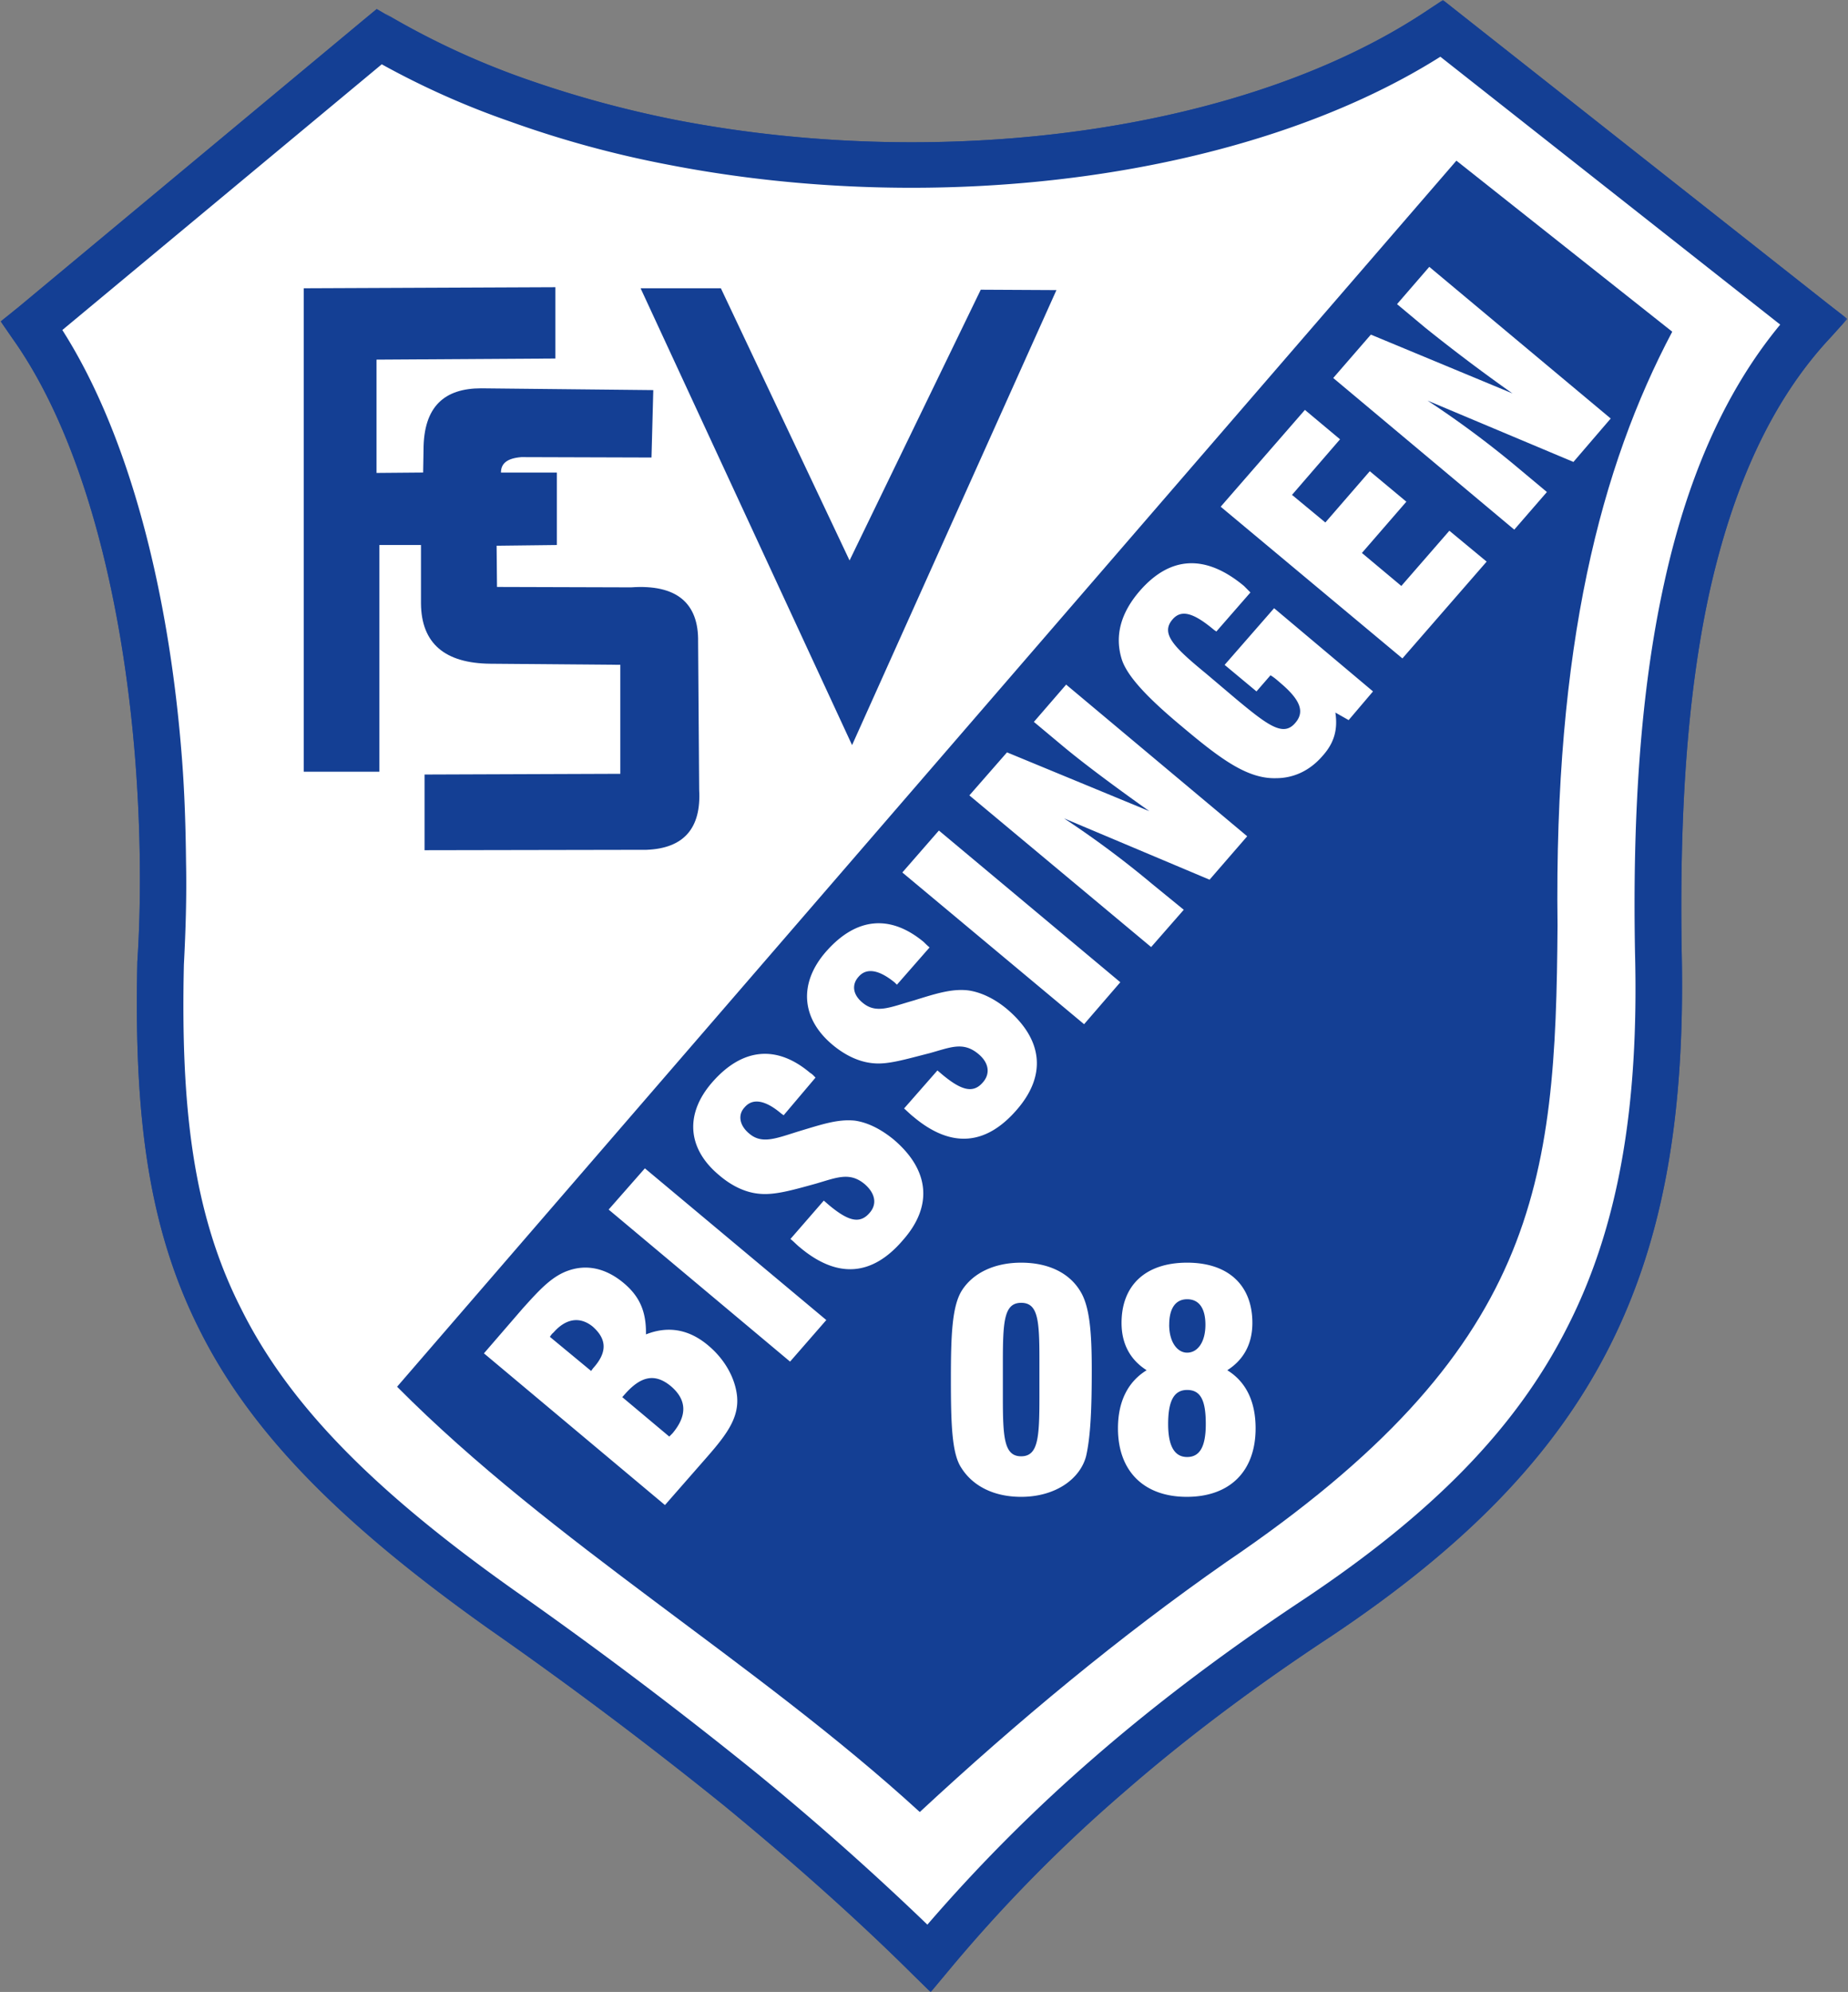 <svg xmlns="http://www.w3.org/2000/svg" width="464" height="500" fill="none"><rect width="100%" height="100%" fill="#808080" stroke="none"/><mask id="a" width="457" height="498" x="7" y="0" maskUnits="userSpaceOnUse" style="mask-type:luminance"><path fill="#fff" d="M7.83 0h455.9v497.83H7.83V0Z"/></mask><g mask="url(#a)"><path fill="#fff" fill-rule="evenodd" d="M7.83 81.8 94.87 9.18c77.4 44.82 201.8 41.85 266.97-1.98l93.43 73.54c-31.86 34.29-40.24 91.54-39.06 158.23 1.8 79.21-20.62 123.86-85.42 166.97-37.09 24.49-70.3 52.48-97.67 85.6-27.99-27.63-63.72-56.8-107.29-87.31-72.9-51.76-87.22-88.93-85.69-162.29 3.42-59.77-7.29-124.66-32.31-160.12Z" clip-rule="evenodd"/></g><mask id="b" width="464" height="500" x="0" y="0" maskUnits="userSpaceOnUse" style="mask-type:luminance"><path fill="#fff" d="M0 0h463.64v500H0V0Z"/></mask><g mask="url(#b)"><path fill="#284A99" fill-rule="evenodd" d="m95.85 16.14-80.2 66.7c16.92 26.54 26.92 66.15 30.07 108 .63 8.28.9 16.84.99 25.57.18 8.82-.1 17.28-.54 25.74-.81 35.73 2.25 62.56 14.4 86.41 11.97 24.03 33.21 45.63 68.86 70.84a1123.9 1123.9 0 0 1 59.85 45.1 713.78 713.78 0 0 1 43.57 38.6 409.1 409.1 0 0 1 41.85-41.94c16.56-14.4 34.38-27.63 53.02-39.96 31.5-21.07 52.74-42.3 65.7-67.87 13.06-25.47 18.1-55.72 17.1-94.33-.62-33.76 1.27-65.17 7.3-92.53 5.58-25.56 14.85-47.7 29.16-64.99l-85.33-67.24c-48.42 30.52-125.56 40.42-193.88 27.1a262 262 0 0 1-39.6-10.8 205.86 205.86 0 0 1-32.32-14.4ZM4.22 77.44 91.44 4.87l3.15-2.6 3.51 2.06c-.27-.27-2.79-1.8.19 0a198.13 198.13 0 0 0 33.93 15.57 273.75 273.75 0 0 0 37.8 10.27c67.24 12.96 143.03 2.97 188.75-27.82L362.3.02l3.42 2.7 93.25 73.54 4.86 3.78-4.14 4.6c-15.22 16.2-24.75 38.25-30.51 64.17-5.77 26.46-7.48 57.07-6.94 89.92.9 40.6-4.4 72.37-18.36 99.73-13.95 27.37-36.45 50.05-69.58 72.2-18.45 12.14-35.91 25.1-51.93 39.05a378.26 378.26 0 0 0-44.56 45.37l-4.14 4.95-4.59-4.5c-13.68-13.59-29.52-27.72-47.25-42.3a1067.42 1067.42 0 0 0-59.23-44.47c-37.26-26.46-59.67-49.23-72.55-75.07-13.05-25.92-16.38-54.36-15.57-91.9v-.27c.54-8.28.72-16.65.63-24.93-.09-8.28-.45-16.65-1.08-25.02-3.24-42.22-13.4-82-30.87-106.57L.18 80.68l4.04-3.25Z" clip-rule="evenodd"/></g><path fill="#284A99" fill-rule="evenodd" d="m76.27 72.36 63.18-.27v17.9l-44.91.28v28.44l11.7-.1.1-5.66c0-10.98 5.3-15.48 14.48-15.48l43.21.45-.45 16.92-32.67-.1c-3.51.28-5.13 1.54-5.13 3.88h14.04v18.18l-15.13.18.1 10.35 33.66.1c11.34-.81 17.01 3.87 16.83 13.68l.27 37.17c.54 9.63-3.87 14.67-13.23 15.03l-55.72.1v-19l49.15-.18v-27.36l-32.59-.27c-11.52-.1-17.37-5.13-17.46-15.13V136.8H95.26v56.9h-19V72.35ZM160.84 72.36H181l32.31 68.32 32.94-67.96 19 .1-51.31 114.21-53.1-114.67ZM365.68 40.33l54.19 42.93c-17.82 33.67-29.7 78.67-28.8 149.06-.45 64.72-4.69 106.57-83.18 159.77-26.82 18.72-52.3 39.87-76.95 62.74-41.4-37.9-92.17-67.42-131.24-106.75L365.68 40.32Z" clip-rule="evenodd"/><path fill="#fff" fill-rule="evenodd" d="m380.2 132.95 8.2-9.45-7.65-6.39a243.42 243.42 0 0 0-22.33-16.56l36.64 15.4 9.36-10.9-45.55-38.07-8.1 9.36 7.11 5.94a444.49 444.49 0 0 0 21.87 16.47L344.2 83.99l-9.45 10.89 45.46 38.07Zm-28.08 32.32 21.15-24.3-9.36-7.75-12.06 13.86-9.9-8.28 11.16-12.87-9.18-7.65-11.16 12.87-8.37-6.93 12.06-13.95-8.82-7.38-21.15 24.3 45.63 38.08Zm-32.22-12.6-12.42 14.22 8 6.66 3.52-4.05c.9.54 1.62 1.17 2.34 1.8 5.04 4.23 6.39 7.29 3.87 10.17-2.97 3.5-6.75.72-14.76-5.94l-7.56-6.4c-8.1-6.66-11.61-10.08-8.46-13.68 2.25-2.6 5.4-1.53 10.44 2.7l.54.36 8.55-9.8-1.62-1.63c-9.63-8-18.45-7.56-26.1 1.17-4.87 5.59-6.4 11.34-4.6 17.2 1.36 4.32 6.58 9.8 15.13 16.92 9.63 8.1 16.38 13.14 23.58 12.96 4.59 0 8.64-1.98 11.79-5.67 2.88-3.24 3.78-6.57 3.15-10.8l3.33 1.89 6.12-7.2-24.84-20.89Zm-30.87 85.05 8.19-9.36-7.83-6.39a241.97 241.97 0 0 0-22.24-16.56l36.55 15.4 9.45-10.9-45.46-38.07-8.1 9.36 7.11 5.94c4.95 4.14 12.25 9.63 21.88 16.47l-35.74-14.76-9.45 10.8 45.64 38.07Zm-16.83 19.36 9.09-10.53-45.55-38.08-9.18 10.53 45.63 38.08ZM227 278.23c.81.72 1.62 1.53 2.43 2.16 9.36 7.83 18.1 7.2 25.93-1.9 7.47-8.63 6.48-17.63-2.62-25.29-3.15-2.6-6.48-4.14-9.54-4.59-4.23-.54-8.55.9-13.77 2.52-6.03 1.71-9.45 3.42-12.87.54-2.52-2.07-2.7-4.59-1-6.48 1.99-2.34 5.14-1.8 9.1 1.44l.54.54 8.2-9.36c-.55-.45-1-.9-1.45-1.35-8.46-7.02-17.01-6.2-24.57 2.43-6.84 7.83-6.3 16.74 1.7 23.4 3.25 2.7 6.76 4.32 10.27 4.6 3.6.35 8.01-1 14.04-2.53 5.22-1.44 8.37-2.97 12.15.1 2.8 2.25 3.15 5.04 1.26 7.2-2.43 2.88-5.4 2.06-10.17-1.9l-1.26-1.07-8.37 9.54Zm-28.53 32.76c.9.72 1.62 1.53 2.43 2.16 9.36 7.83 18.09 7.2 25.83-1.89 7.56-8.55 6.66-17.64-2.43-25.3-3.33-2.7-6.57-4.22-9.63-4.67-4.32-.45-8.46.99-13.86 2.6-5.85 1.8-9.45 3.43-12.7.64-2.51-2.07-2.87-4.77-1.16-6.57 1.97-2.34 5.13-1.9 9.18 1.53l.63.45 8-9.45c-.35-.36-.8-.9-1.34-1.18-8.38-7.1-17.02-6.3-24.58 2.34-6.93 7.93-6.3 16.66 1.71 23.32 3.24 2.79 6.75 4.4 10.18 4.68 3.77.36 8.19-.9 14.04-2.52 5.3-1.53 8.55-3.06 12.33.09 2.7 2.34 3.15 5.04 1.26 7.2-2.52 2.97-5.5 1.98-10.17-1.89l-1.35-1.17-8.37 9.63Zm-.1 30.79 9.1-10.44-45.55-38.08-9.1 10.35 45.56 38.17Zm-49.95 2.34-10.35-8.56c.27-.44.54-.8.9-1.08 3.15-3.6 6.66-4.05 9.81-1.53 3.69 3.24 3.69 6.57.1 10.53l-.46.64Zm19.62 16.47-11.8-9.9.64-.72c4.05-4.6 7.56-5.31 11.52-2.07 4.05 3.42 4.23 7.38.45 11.88l-.8.8Zm-1.08 17.19 10.8-12.33c4.86-5.58 7.83-9.72 7.3-15.03-.46-4.41-2.98-9.1-7.12-12.6-4.95-4.24-10.26-5.05-15.75-2.88.1-5.77-1.62-9.55-5.58-12.88-4.41-3.69-9.18-4.77-13.86-3.15-4.23 1.44-7.38 4.95-11.52 9.54l-9.72 11.25 45.45 38.08ZM293.57 332.51c0-4.14 1.62-6.39 4.5-6.39 2.97 0 4.59 2.25 4.59 6.4 0 4.4-1.98 7.01-4.6 7.01-2.42 0-4.5-2.6-4.5-7.02Zm-.27 24.93c0-5.76 1.44-8.55 4.77-8.55 3.5 0 4.68 2.8 4.68 8.55 0 5.58-1.44 8.28-4.68 8.28-3.15 0-4.77-2.7-4.77-8.28Zm-5.4-13.5c-4.69 2.88-7.2 7.83-7.2 14.58 0 10.8 6.56 17.2 17.28 17.2 10.8 0 17.28-6.4 17.28-17.2 0-6.75-2.43-11.7-7.11-14.58 4.23-2.7 6.3-6.75 6.3-11.88 0-9.36-5.94-15.12-16.38-15.12-10.53 0-16.47 5.76-16.47 15.12 0 5.13 2.06 9.18 6.3 11.88Zm-36.1 2.34v-4.14c0-10.44.27-15.12 4.6-15.12 4.22 0 4.58 4.32 4.58 14.22v9.27c0 10.26-.27 15.03-4.59 15.03s-4.59-4.77-4.59-15.03v-4.23Zm-13.05 0c0 11.34.27 18.63 2.61 22.14 2.88 4.6 8.2 7.3 15.03 7.3 8.55 0 14.76-4.42 16.3-10.18 1.16-5.04 1.43-12.24 1.43-21.69 0-9.63-.54-16.11-2.97-19.9-2.79-4.5-8-7.01-14.76-7.01-6.75 0-12.06 2.6-14.85 6.93-2.52 3.96-2.79 11.34-2.79 22.41Z" clip-rule="evenodd"/><mask id="c" width="457" height="498" x="7" y="0" maskUnits="userSpaceOnUse" style="mask-type:luminance"><path fill="#fff" d="M7.83 0h455.9v497.83H7.83V0Z"/></mask><g mask="url(#c)"><path fill="#fff" fill-rule="evenodd" d="M7.83 81.8 94.87 9.18c77.4 44.82 201.8 41.85 266.97-1.98l93.43 73.54c-31.86 34.29-40.24 91.54-39.06 158.23 1.8 79.21-20.62 123.86-85.42 166.97-37.09 24.49-70.3 52.48-97.67 85.6-27.99-27.63-63.72-56.8-107.29-87.31-72.9-51.76-87.22-88.93-85.69-162.29 3.42-59.77-7.29-124.66-32.31-160.12Z" clip-rule="evenodd"/></g><mask id="d" width="464" height="500" x="0" y="0" maskUnits="userSpaceOnUse" style="mask-type:luminance"><path fill="#fff" d="M0 0h463.64v500H0V0Z"/></mask><g mask="url(#d)"><path fill="#143F94" fill-rule="evenodd" d="m95.85 16.14-80.2 66.7c16.92 26.54 26.92 66.15 30.07 108 .63 8.28.9 16.84.99 25.57.18 8.82-.1 17.28-.54 25.74-.81 35.73 2.25 62.56 14.4 86.41 11.97 24.03 33.21 45.63 68.86 70.84a1123.9 1123.9 0 0 1 59.85 45.1 713.78 713.78 0 0 1 43.57 38.6 409.1 409.1 0 0 1 41.85-41.94c16.56-14.4 34.38-27.63 53.02-39.96 31.5-21.07 52.74-42.3 65.7-67.87 13.06-25.47 18.1-55.72 17.1-94.33-.62-33.76 1.27-65.17 7.3-92.53 5.58-25.56 14.85-47.7 29.16-64.99l-85.33-67.24c-48.42 30.52-125.56 40.42-193.88 27.1a262 262 0 0 1-39.6-10.8 205.86 205.86 0 0 1-32.32-14.4ZM4.22 77.44 91.44 4.87l3.15-2.6 3.51 2.06c-.27-.27-2.79-1.8.19 0a198.13 198.13 0 0 0 33.93 15.57 273.75 273.75 0 0 0 37.8 10.27c67.24 12.96 143.03 2.97 188.75-27.82L362.3.02l3.42 2.7 93.25 73.54 4.86 3.78-4.14 4.6c-15.22 16.2-24.75 38.25-30.51 64.17-5.77 26.46-7.48 57.07-6.94 89.92.9 40.6-4.4 72.37-18.36 99.73-13.95 27.37-36.45 50.05-69.58 72.2-18.45 12.14-35.91 25.1-51.93 39.05a378.26 378.26 0 0 0-44.56 45.37l-4.14 4.95-4.59-4.5c-13.68-13.59-29.52-27.72-47.25-42.3a1067.42 1067.42 0 0 0-59.23-44.47c-37.26-26.46-59.67-49.23-72.55-75.07-13.05-25.92-16.38-54.36-15.57-91.9v-.27c.54-8.28.72-16.65.63-24.93-.09-8.28-.45-16.65-1.08-25.02-3.24-42.22-13.4-82-30.87-106.57L.18 80.68l4.04-3.25Z" clip-rule="evenodd"/></g><path fill="#143F94" fill-rule="evenodd" d="m76.27 72.36 63.18-.27v17.9l-44.91.28v28.44l11.7-.1.1-5.66c0-10.98 5.3-15.48 14.48-15.48l43.21.45-.45 16.92-32.67-.1c-3.51.28-5.13 1.54-5.13 3.88h14.04v18.18l-15.13.18.1 10.35 33.66.1c11.34-.81 17.01 3.87 16.83 13.68l.27 37.17c.54 9.63-3.87 14.67-13.23 15.03l-55.72.1v-19l49.15-.18v-27.36l-32.59-.27c-11.52-.1-17.37-5.13-17.46-15.13V136.8H95.26v56.9h-19V72.35ZM160.84 72.36H181l32.31 68.32 32.94-67.96 19 .1-51.31 114.21-53.1-114.67ZM365.68 40.33l54.19 42.93c-17.82 33.67-29.7 78.67-28.8 149.06-.45 64.72-4.69 106.57-83.18 159.77-26.82 18.72-52.3 39.87-76.95 62.74-41.4-37.9-92.17-67.42-131.24-106.75L365.68 40.32Z" clip-rule="evenodd"/><path fill="#fff" fill-rule="evenodd" d="m380.2 132.95 8.2-9.45-7.65-6.39a243.42 243.42 0 0 0-22.33-16.56l36.64 15.4 9.36-10.9-45.55-38.07-8.1 9.36 7.11 5.94a444.49 444.49 0 0 0 21.87 16.47L344.2 83.99l-9.45 10.89 45.46 38.07Zm-28.08 32.32 21.15-24.3-9.36-7.75-12.06 13.86-9.9-8.28 11.16-12.87-9.18-7.65-11.16 12.87-8.37-6.93 12.06-13.95-8.82-7.38-21.15 24.3 45.63 38.08Zm-32.22-12.6-12.42 14.22 8 6.66 3.52-4.05c.9.54 1.62 1.17 2.34 1.8 5.04 4.23 6.39 7.29 3.87 10.17-2.97 3.5-6.75.72-14.76-5.94l-7.56-6.4c-8.1-6.66-11.61-10.08-8.46-13.68 2.25-2.6 5.4-1.53 10.44 2.7l.54.36 8.55-9.8-1.62-1.63c-9.63-8-18.45-7.56-26.1 1.17-4.87 5.59-6.4 11.34-4.6 17.2 1.36 4.32 6.58 9.8 15.13 16.92 9.63 8.1 16.38 13.14 23.58 12.96 4.59 0 8.64-1.98 11.79-5.67 2.88-3.24 3.78-6.57 3.15-10.8l3.33 1.89 6.12-7.2-24.84-20.89Zm-30.87 85.05 8.19-9.36-7.83-6.39a241.97 241.97 0 0 0-22.24-16.56l36.55 15.4 9.45-10.9-45.46-38.07-8.1 9.36 7.11 5.94c4.95 4.14 12.25 9.63 21.88 16.47l-35.74-14.76-9.45 10.8 45.64 38.07Zm-16.83 19.36 9.09-10.53-45.55-38.08-9.18 10.53 45.63 38.08ZM227 278.23c.81.72 1.62 1.53 2.43 2.16 9.36 7.83 18.1 7.2 25.93-1.9 7.47-8.63 6.48-17.63-2.62-25.29-3.15-2.6-6.48-4.14-9.54-4.59-4.23-.54-8.55.9-13.77 2.52-6.03 1.71-9.45 3.42-12.87.54-2.52-2.07-2.7-4.59-1-6.48 1.99-2.34 5.14-1.8 9.1 1.44l.54.54 8.2-9.36c-.55-.45-1-.9-1.45-1.35-8.46-7.02-17.01-6.2-24.57 2.43-6.84 7.83-6.3 16.74 1.7 23.4 3.25 2.7 6.76 4.32 10.27 4.6 3.6.35 8.01-1 14.04-2.53 5.22-1.44 8.37-2.97 12.15.1 2.8 2.25 3.15 5.04 1.26 7.2-2.43 2.88-5.4 2.06-10.17-1.9l-1.26-1.07-8.37 9.54Zm-28.53 32.76c.9.72 1.62 1.53 2.43 2.16 9.36 7.83 18.09 7.2 25.83-1.89 7.56-8.55 6.66-17.64-2.43-25.3-3.33-2.7-6.57-4.22-9.63-4.67-4.32-.45-8.46.99-13.86 2.6-5.85 1.8-9.45 3.43-12.7.64-2.51-2.07-2.87-4.77-1.16-6.57 1.97-2.34 5.13-1.9 9.18 1.53l.63.45 8-9.45c-.35-.36-.8-.9-1.34-1.18-8.38-7.1-17.02-6.3-24.58 2.34-6.93 7.93-6.3 16.66 1.71 23.32 3.24 2.79 6.75 4.4 10.18 4.68 3.77.36 8.19-.9 14.04-2.52 5.3-1.53 8.55-3.06 12.33.09 2.7 2.34 3.15 5.04 1.26 7.2-2.52 2.97-5.5 1.98-10.17-1.89l-1.35-1.17-8.37 9.63Zm-.1 30.79 9.1-10.44-45.55-38.08-9.1 10.35 45.56 38.17Zm-49.95 2.34-10.35-8.56c.27-.44.54-.8.9-1.08 3.15-3.6 6.66-4.05 9.81-1.53 3.69 3.24 3.69 6.57.1 10.53l-.46.64Zm19.62 16.47-11.8-9.9.64-.72c4.05-4.6 7.56-5.31 11.52-2.07 4.05 3.42 4.23 7.38.45 11.88l-.8.8Zm-1.08 17.19 10.8-12.33c4.86-5.58 7.83-9.72 7.3-15.03-.46-4.41-2.98-9.1-7.12-12.6-4.95-4.24-10.26-5.05-15.75-2.88.1-5.77-1.62-9.55-5.58-12.88-4.41-3.69-9.18-4.77-13.86-3.15-4.23 1.44-7.38 4.95-11.52 9.54l-9.72 11.25 45.45 38.08ZM293.57 332.51c0-4.14 1.62-6.39 4.5-6.39 2.97 0 4.59 2.25 4.59 6.4 0 4.4-1.98 7.01-4.6 7.01-2.42 0-4.5-2.6-4.5-7.02Zm-.27 24.93c0-5.76 1.44-8.55 4.77-8.55 3.5 0 4.68 2.8 4.68 8.55 0 5.58-1.44 8.28-4.68 8.28-3.15 0-4.77-2.7-4.77-8.28Zm-5.4-13.5c-4.69 2.88-7.2 7.83-7.2 14.58 0 10.8 6.56 17.2 17.28 17.2 10.8 0 17.28-6.4 17.28-17.2 0-6.75-2.43-11.7-7.11-14.58 4.23-2.7 6.3-6.75 6.3-11.88 0-9.36-5.94-15.12-16.38-15.12-10.53 0-16.47 5.76-16.47 15.12 0 5.13 2.06 9.18 6.3 11.88Zm-36.1 2.34v-4.14c0-10.44.27-15.12 4.6-15.12 4.22 0 4.58 4.32 4.58 14.22v9.27c0 10.26-.27 15.03-4.59 15.03s-4.59-4.77-4.59-15.03v-4.23Zm-13.05 0c0 11.34.27 18.63 2.61 22.14 2.88 4.6 8.2 7.3 15.03 7.3 8.55 0 14.76-4.42 16.3-10.18 1.16-5.04 1.43-12.24 1.43-21.69 0-9.63-.54-16.11-2.97-19.9-2.79-4.5-8-7.01-14.76-7.01-6.75 0-12.06 2.6-14.85 6.93-2.52 3.96-2.79 11.34-2.79 22.41Z" clip-rule="evenodd"/></svg>